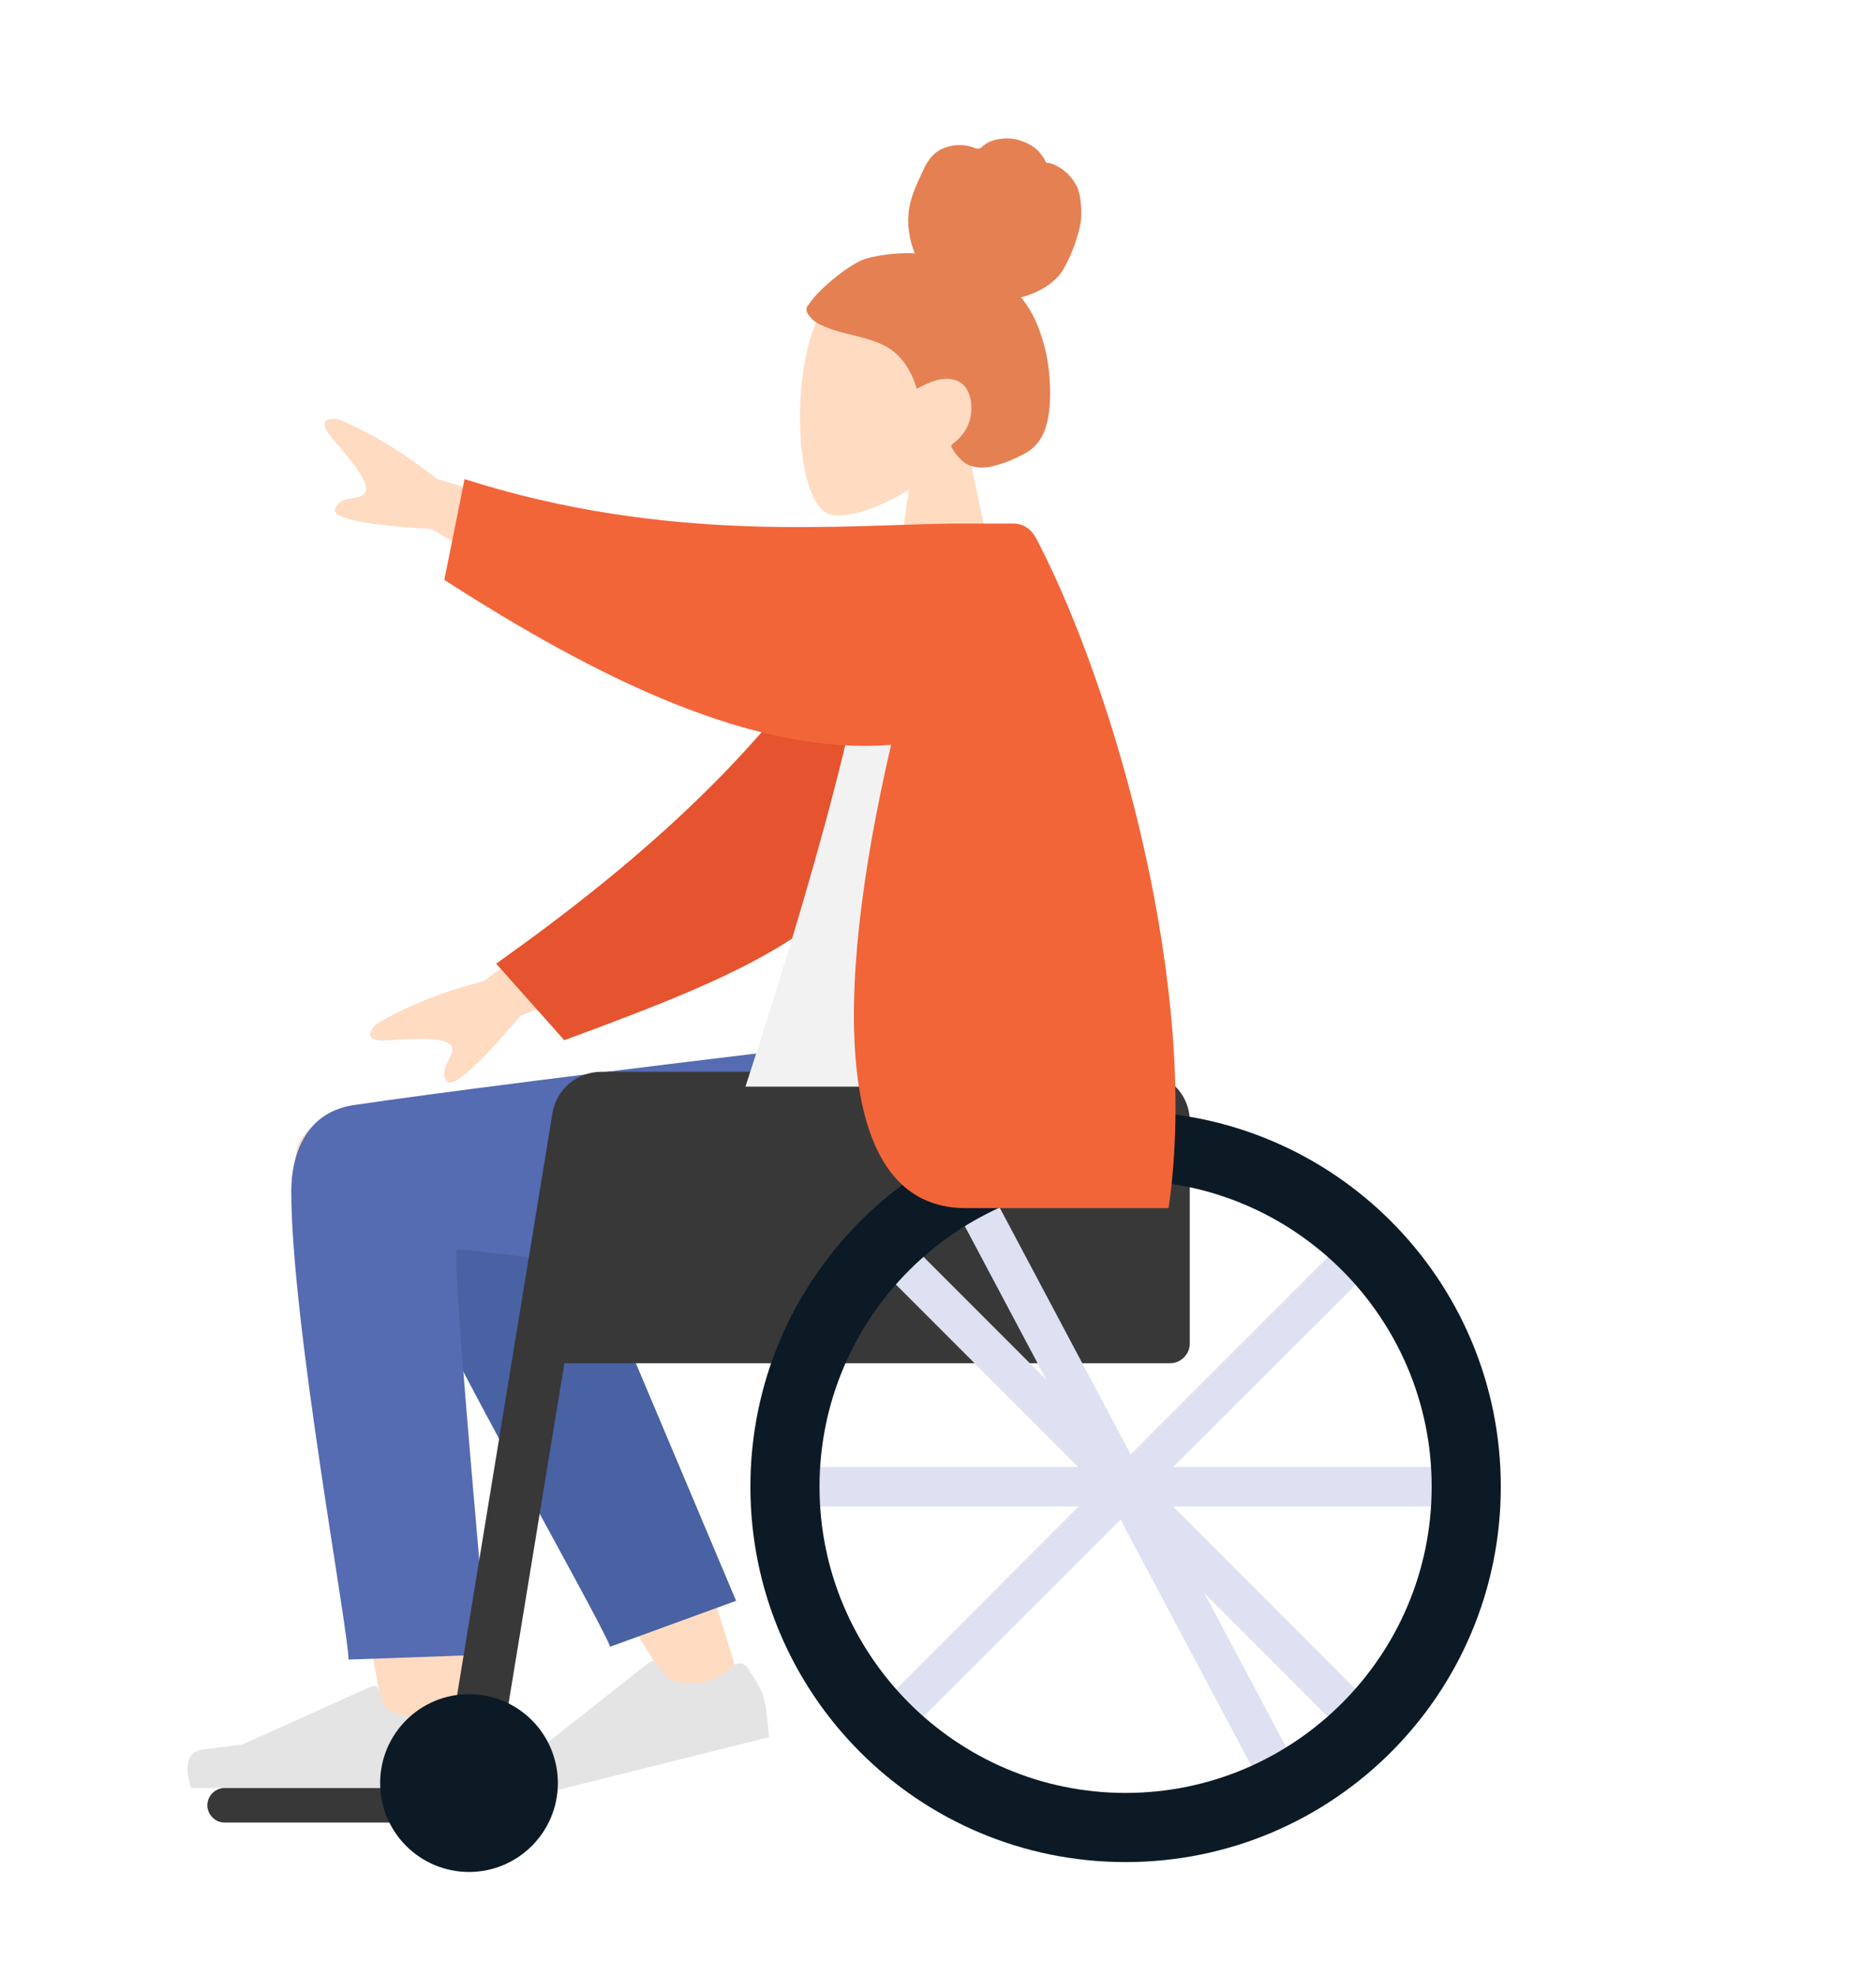<?xml version="1.0" encoding="utf-8"?>
<!-- Generator: Adobe Illustrator 23.0.6, SVG Export Plug-In . SVG Version: 6.00 Build 0)  -->
<svg version="1.1" id="Layer_1" xmlns="http://www.w3.org/2000/svg" xmlns:xlink="http://www.w3.org/1999/xlink" x="0px" y="0px"
	 viewBox="0 0 380 400" style="enable-background:new 0 0 380 400;" xml:space="preserve">
<style type="text/css">
	.st0{fill-rule:evenodd;clip-rule:evenodd;fill:#FFDBC2;}
	.st1{fill-rule:evenodd;clip-rule:evenodd;fill:#E58053;}
	.st2{fill-rule:evenodd;clip-rule:evenodd;fill:#4862A3;}
	.st3{fill-rule:evenodd;clip-rule:evenodd;fill:#556BB2;}
	.st4{fill-rule:evenodd;clip-rule:evenodd;fill:#E4E4E4;}
	.st5{fill-rule:evenodd;clip-rule:evenodd;fill:#383838;}
	.st6{fill-rule:evenodd;clip-rule:evenodd;fill:#0C1A25;}
	.st7{fill-rule:evenodd;clip-rule:evenodd;fill:#DEE1F2;}
	.st8{fill-rule:evenodd;clip-rule:evenodd;fill:#E5542E;}
	.st9{fill-rule:evenodd;clip-rule:evenodd;fill:#F2F2F2;}
	.st10{fill-rule:evenodd;clip-rule:evenodd;fill:#F26539;}
</style>
<title>humaaans/sitting-7</title>
<desc>Created with Sketch.</desc>
<g>
	
		<g transform="translate(190, 200.5) scale(-1, 1) translate(-190, -200.5) translate(40, 24)">
		<g transform="translate(82, 0)">
			<g id="Head" transform="translate(54, 31)">
				<path class="st0" d="M8.3,34.5c-4.6-5.4-7.7-12-7.2-19.5C2.6-6.4,32.3-1.7,38.1,9.1s5.1,38.2-2.4,40.1c-3,0.8-9.3-1.1-15.8-5
					L24,73H0L8.3,34.5z"/>
			</g>
			<path id="hair" class="st1" d="M82.7,28.4c-3.3-1-8-1.3-10-1.1c1.1-2.7,1.6-5.8,1.2-8.7c-0.4-2.9-1.6-5.3-2.8-7.9
				c-0.5-1.2-1.2-2.4-2.1-3.3c-0.9-0.9-2.1-1.5-3.4-1.8c-1.3-0.3-2.6-0.3-3.9,0c-0.6,0.1-1.1,0.4-1.6,0.5c-0.6,0.1-0.8-0.2-1.3-0.6
				c-1-0.9-2.5-1.3-3.7-1.4c-1.4-0.2-2.9,0-4.2,0.5c-1.3,0.5-2.6,1.2-3.5,2.3c-0.4,0.5-0.8,1-1.1,1.6c-0.1,0.2-0.1,0.4-0.4,0.5
				C45.6,9,45.3,9,45.1,9.1c-2.3,0.8-4.2,2.5-5.3,4.8c-0.6,1.3-0.9,3.6-0.8,6.2s2.4,9.3,4.6,11.8c2,2.2,4.8,3.6,7.6,4.3
				c-1.8,2.1-3.1,4.7-4,7.4c-1,2.9-1.6,5.9-1.8,9c-0.2,2.9-0.2,6,0.5,8.9c0.6,2.7,2,4.9,4.3,6.2c1,0.6,2.2,1.1,3.3,1.6
				c1.1,0.4,2.2,0.8,3.4,1.1c2.2,0.5,4.8,0.4,6.5-1.4c0.6-0.6,1.3-1.4,1.7-2.2c0.2-0.3,0.3-0.5,0.1-0.7c-0.2-0.3-0.6-0.6-0.9-0.8
				c-1.7-1.5-2.8-3.4-3-5.7c-0.3-2.3,0.4-5.4,2.6-6.4c2.8-1.3,5.9,0.2,8.4,1.5c1.1-3.7,3.2-7.1,6.7-8.8c3.8-1.9,8.1-2.1,12-3.8
				c1-0.4,2-0.9,2.8-1.8c0.3-0.4,0.7-0.8,0.8-1.3c0.2-0.6-0.2-1.2-0.6-1.6C92.2,34.6,85.9,29.4,82.7,28.4z"/>
		</g>
		<g transform="translate(0, 187)">
			<path id="Skin" class="st0" d="M254.9,18.1c7.2-9.7,25.1-3.3,25.1,4.8c0,21.2-19.3,121.6-20.4,128c-1,6.3-11.8,8.4-12.4,0.5
				c-1-12.6-2.9-56.3-1-76.7c0.5-5.9,1.1-11.7,1.7-17.1c-10.2,18.2-25.6,44-46.3,77.3l-11.5-5.3c9-29.8,16.5-50.8,22.2-63.1
				c9.9-21,19.2-39,23.1-45.4C240.6,12.8,249,13.9,254.9,18.1z"/>
			<path id="Leg-Back" class="st2" d="M190.9,113.1l39.5-93.6c9.5-15.2,36,3.1,32.8,11.9c-7.3,20.1-44.6,85-46.8,91L190.9,113.1z"/>
			<path id="Leg-Front" class="st3" d="M281,30.2c0,26.5-11.6,88.9-11.6,94.8l-28.2-1c4.9-54.2,7-81.5,6.2-81.9
				c-1.7-0.8-71.1,9.6-92,10.4c-30,1.1-42.4-17.3-43.4-52.2h58.1c49.7,5.9,82.4,10.1,98,12.4C278.2,14.1,281,22.9,281,30.2z"/>
			
				<g transform="translate(216.82, 128.225) rotate(14) translate(-216.82, -128.225) translate(186.32, 108.225)">
				<path id="shoe" class="st4" d="M2.7,25.4c-1.1,3-1.7,5.2-1.7,6.7c0,1.8,0.3,4.4,0.9,7.9c2.1,0,20.9,0,56.4,0
					c1.5-4.8,0.6-7.5-2.5-7.8c-3.2-0.4-5.8-0.7-7.9-1L21.7,19.4c-0.5-0.2-1.1,0-1.3,0.5c0,0,0,0,0,0L18.7,24c-2.9,1.4-5.3,2-7.1,2
					c-1.5,0-3.5-0.6-6.2-1.8l0,0c-1-0.5-2.2,0-2.7,1C2.7,25.3,2.7,25.4,2.7,25.4z"/>
			</g>
			<g transform="translate(243, 111)">
				<path class="st4" d="M2.7,25.4c-1.1,3-1.7,5.2-1.7,6.7c0,1.8,0.3,4.4,0.9,7.9c2.1,0,20.9,0,56.4,0c1.5-4.8,0.6-7.5-2.5-7.8
					c-3.2-0.4-5.8-0.7-7.9-1L21.7,19.4c-0.5-0.2-1.1,0-1.3,0.5c0,0,0,0,0,0L18.7,24c-2.9,1.4-5.3,2-7.1,2c-1.5,0-3.5-0.6-6.2-1.8
					l0,0c-1-0.5-2.2,0-2.7,1C2.7,25.3,2.7,25.4,2.7,25.4z"/>
			</g>
			<path id="Base" class="st5" d="M248.5,151h46c1.9,0,3.5,1.6,3.5,3.5l0,0c0,1.9-1.6,3.5-3.5,3.5h-46c-1.9,0-3.5-1.6-3.5-3.5l0,0
				C245,152.6,246.6,151,248.5,151z"/>
			<path id="Seat" class="st5" d="M109,6h107c5.5,0,10,4.5,10,10v49H103c-2.2,0-4-1.8-4-4V16C99,10.5,103.5,6,109,6z"/>
			<path id="Wheel-Stuff" class="st5" d="M216,6h2.2c4.9,0,9.1,3.5,9.9,8.4L250,148h-10.7"/>
			<circle id="Front-Wheel" class="st6" cx="245" cy="150" r="18"/>
			<g id="Wheel" transform="translate(36, 14)">
				<rect x="72" y="142" transform="matrix(0.883 0.469 -0.469 0.883 44.576 -26.784)" class="st7" width="8" height="-132"/>
				<path class="st7" d="M121.3,27.9l2.8,2.8c0.8,0.8,0.8,2,0,2.8l-90.5,90.5c-0.8,0.8-2,0.8-2.8,0l-2.8-2.8c-0.8-0.8-0.8-2,0-2.8
					l90.5-90.5C119.2,27.1,120.5,27.1,121.3,27.9z"/>
				<path class="st7" d="M142,74v4c0,1.1-0.9,2-2,2H12c-1.1,0-2-0.9-2-2v-4c0-1.1,0.9-2,2-2h128C141.1,72,142,72.9,142,74z"/>
				<path class="st7" d="M124.1,121.3l-2.8,2.8c-0.8,0.8-2,0.8-2.8,0L27.9,33.6c-0.8-0.8-0.8-2,0-2.8l2.8-2.8c0.8-0.8,2-0.8,2.8,0
					l90.5,90.5C124.9,119.2,124.9,120.5,124.1,121.3z"/>
				<path class="st6" d="M76,152c-42,0-76-34-76-76S34,0,76,0s76,34,76,76S118,152,76,152z M76,138c34.2,0,62-27.8,62-62
					s-27.8-62-62-62S14,41.8,14,76S41.8,138,76,138z"/>
			</g>
		</g>
		<g transform="translate(22, 82)">
			<path class="st0" d="M191.5,2.3L229.4-9c7.1-5.5,13.7-9.5,20-12.1c1.8-0.3,4.8-0.1,1.1,4.1c-3.8,4.3-7.5,8.9-6.5,10.7
				c1.1,1.8,5,0.4,6.1,3.3c0.8,1.9-5.7,3.3-19.5,4.1l-29.5,17.3L191.5,2.3z M188.1,69.2L220,92.6c8.7,2.3,15.9,5.2,21.7,8.7
				c1.4,1.2,3,3.8-2.7,3.3c-5.7-0.4-11.7-0.6-12.5,1.3s2.7,4.3,1.1,6.9c-1.1,1.7-6.1-2.6-15-13.1l-31.6-13.1L188.1,69.2z"/>
			<path id="Coat-Back" class="st8" d="M138.6,6.1c17.4,32.4,42.5,57.2,78.9,83l-13.8,15.5C163,89.6,141.6,80.4,131,49.8
				c-2.6-7.7-4.5-32.2-6.1-45L138.6,6.1z"/>
			<path id="Shirt" class="st9" d="M90,114h77c-17.4-53.2-26.4-89.7-26.7-109.5c0-1-1.9-2.8-2.7-2.6c-6,1.7-12.5,1.1-19.4-1.9
				C99.9,29.4,93.6,65.5,90,114z"/>
			<path id="Coat-Front" class="st10" d="M124.7,0c22.1,0.2,57.9,4.2,99.2-9l4.1,20.4c-31.2,20.1-62.8,35.6-90.5,33.4
				c12,51.6,11.5,93.8-15.1,93.8c-12.7,0-26.4,0-41.1,0C74.8,94.8,92,34,107.9,3.4c0.6-1.2,1.9-3.4,4.9-3.4C115.4,0,119.4,0,124.7,0
				C124.7,0,124.7,0,124.7,0z"/>
		</g>
	</g>
</g>
</svg>
